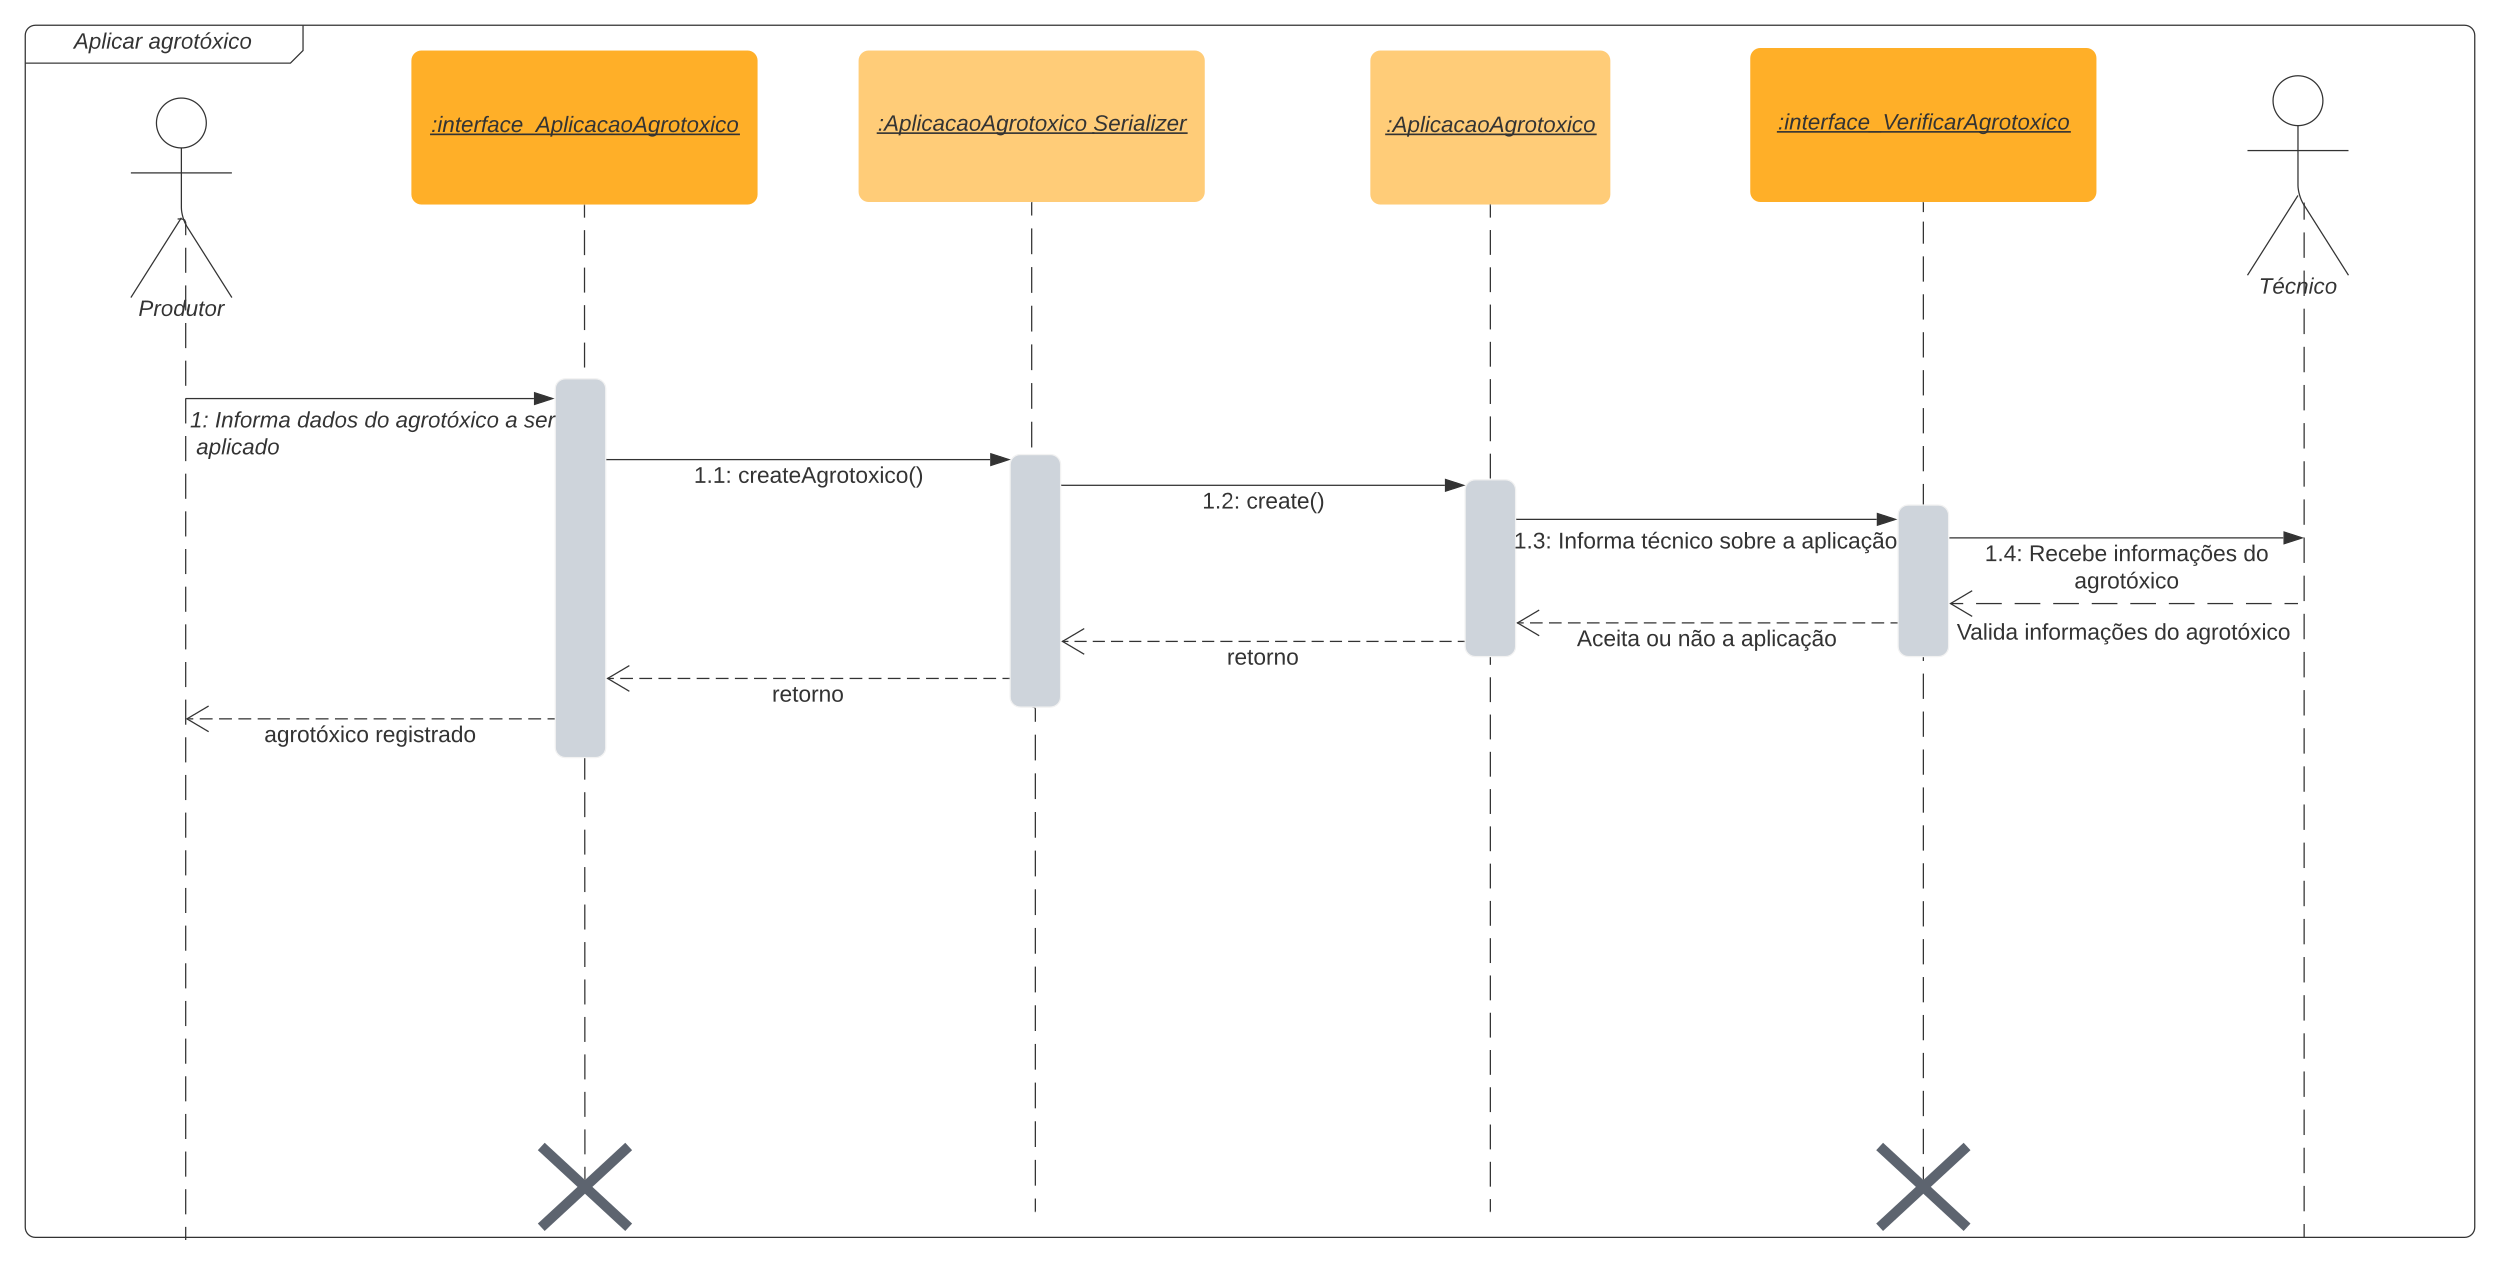 <svg xmlns="http://www.w3.org/2000/svg" xmlns:xlink="http://www.w3.org/1999/xlink" xmlns:lucid="lucid" width="1980" height="1000"><g transform="translate(-240 -180)" lucid:page-tab-id="0_0"><path d="M0 0h2320v1898.46H0z" fill="#fff"/><path d="M260 208c0-4.42 3.58-8 8-8h204c4.42 0 8 3.58 8 8v4.93c0 3.9-2.24 9.3-5 12.07-2.76 2.76-8.17 5-12.07 5H268c-4.42 0-8-3.58-8-8z" fill="#fff"/><path d="M480 200v20l-10 10H260" stroke="#333" fill="none"/><path d="M260 208c0-4.42 3.58-8 8-8h1924c4.42 0 8 3.58 8 8v944c0 4.42-3.58 8-8 8H268c-4.42 0-8-3.58-8-8z" stroke="#333" fill="none"/><use xlink:href="#a" transform="matrix(1,0,0,1,268,200) translate(30.506 18.556)"/><use xlink:href="#b" transform="matrix(1,0,0,1,268,200) translate(89.617 18.556)"/><path d="M702.9 342.5l.02 9.9m0 9.88v19.8m.02 9.88v19.78m0 9.9l.02 19.78m0 9.9v19.77m.02 9.88v19.8m0 9.88l.02 19.78m0 9.9l.02 19.78m0 9.9v19.77m.02 9.88v19.8m0 9.88l.02 19.78m0 9.9l.02 19.78m0 9.9v19.77m0 9.9l.02 19.77m0 9.9l.02 19.77m0 9.9v19.78m.02 9.9v19.77m0 9.9l.02 19.77m0 9.9l.02 19.77m0 9.9v19.78m.02 9.9v19.77m0 9.9l.02 19.77m0 9.9v19.77m.02 9.9v19.78m0 9.9l.02 19.78m0 9.9l.02 19.77m0 9.9v9.88" stroke="#333" fill="none"/><path d="M703.4 342.5h-1v-.5h1z" stroke="#333" stroke-width=".05" fill="#333"/><path d="M703.3 1114.04v3.5" stroke="#333" fill="none"/><path d="M679.76 488c0-4.42 3.58-8 8-8h24c4.42 0 8 3.58 8 8v284c0 4.42-3.58 8-8 8h-24c-4.42 0-8-3.58-8-8z" stroke="#f2f2f2" fill="#ced4db"/><path d="M1057.1 340.5v10.2m0 10.2v20.43m0 10.2v20.4m0 10.22v20.4m0 10.22v20.4m0 10.22v20.4m0 10.2v20.42m0 10.2v20.42m0 10.2v20.42m0 10.2v20.42m0 10.2v20.4m0 10.22v20.4m0 10.22v20.4m0 10.22v10.2l.4 1.03 1.04.43 1.03.43.43 1.03v10.2m0 10.2v20.42m0 10.2v20.42m0 10.2v20.42m0 10.2v20.42m0 10.2v20.42m0 10.2v20.4m0 10.22v20.4m0 10.22v20.4m0 10.22v20.4m0 10.22v20.4m0 10.22v20.4m0 10.2v20.43m0 10.2v10.2" stroke="#333" fill="none"/><path d="M1057.6 340.5h-1v-.5h1z" stroke="#333" stroke-width=".05" fill="#333"/><path d="M1060 1139.5v.5" stroke="#333" fill="none"/><path d="M660 1088c0-4.42 3.58-8 8-8h70.57c4.42 0 8 3.58 8 8v64c0 4.42-3.58 8-8 8H668c-4.42 0-8-3.58-8-8z" fill="none"/><path d="M668.66 1088l69.26 64m0-64l-69.26 64" stroke="#5d646f" stroke-width="8" fill="none"/><path d="M1040 548c0-4.42 3.58-8 8-8h24c4.42 0 8 3.58 8 8v184c0 4.42-3.58 8-8 8h-24c-4.42 0-8-3.58-8-8z" stroke="#f2f2f2" fill="#ced4db"/><path d="M565.82 228c0-4.42 3.6-8 8-8H832c4.42 0 8 3.58 8 8v106c0 4.42-3.58 8-8 8H573.82c-4.4 0-8-3.58-8-8z" stroke="#000" stroke-opacity="0" fill="#ffaf28"/><use xlink:href="#c" transform="matrix(1,0,0,1,573.824,228) translate(7.673 56.556)"/><path d="M920 228c0-4.42 3.58-8 8-8h258.18c4.4 0 8 3.58 8 8v104c0 4.42-3.6 8-8 8H928c-4.42 0-8-3.58-8-8z" stroke="#000" stroke-opacity="0" fill="#ffcc78"/><use xlink:href="#d" transform="matrix(1,0,0,1,928,228) translate(7.253 55.556)"/><use xlink:href="#e" transform="matrix(1,0,0,1,928,228) translate(177.92 55.556)"/><path d="M403.4 277.42c0 10.9-8.84 19.75-19.75 19.75-10.9 0-19.75-8.85-19.75-19.75s8.84-19.75 19.75-19.75c10.9 0 19.75 8.84 19.75 19.75z" stroke="#333" fill="#fff"/><path d="M383.65 297.17v47.3c0 4.4 1.92 11.02 4.28 14.76l35.72 56.44m-40-63.2l-40 63.2m0-98.75h80" stroke="#333" fill="none"/><path d="M343.65 265.67c0-4.42 3.58-8 8-8h64c4.42 0 8 3.58 8 8v164c0 4.4-3.58 8-8 8h-64c-4.42 0-8-3.6-8-8z" fill="none"/><use xlink:href="#f" transform="matrix(1,0,0,1,263.65,415.666) translate(85.975 14.556)"/><path d="M384.15 353.4l2.06.85.86 2.06v9.95m0 9.94v19.88m0 9.94v19.88m0 9.94v19.9m0 9.93v19.88m0 9.95v19.88m0 9.94v19.88m0 9.95v19.88m0 9.94v19.9m0 9.93v19.88m0 9.94v19.9m0 9.93v19.88m0 9.95v19.88m0 9.94V754m0 9.93v19.88m0 9.95v19.9m0 9.93v19.88m0 9.94v19.9m0 9.93v19.88m0 9.96v19.88m0 9.94v19.9m0 9.93v19.9m0 9.93v19.9m0 9.93v19.88m0 9.95v19.87m0 9.94v19.9m0 9.94v19.88m0 9.94v9.94M384.16 353.4h-3.5M387.06 1161.6v.5M387.56 495.67h275.32M387.57 495.67h-.5" stroke="#333" fill="none"/><path d="M677.64 495.67l-14.26 4.63v-9.27z" stroke="#333" fill="#333"/><use xlink:href="#g" transform="matrix(1,0,0,1,370.715,504.301) translate(0 14.222)"/><use xlink:href="#h" transform="matrix(1,0,0,1,370.715,504.301) translate(19.753 14.222)"/><use xlink:href="#i" transform="matrix(1,0,0,1,370.715,504.301) translate(39.506 14.222)"/><use xlink:href="#j" transform="matrix(1,0,0,1,370.715,504.301) translate(104.593 14.222)"/><use xlink:href="#k" transform="matrix(1,0,0,1,370.715,504.301) translate(157.926 14.222)"/><use xlink:href="#l" transform="matrix(1,0,0,1,370.715,504.301) translate(182.617 14.222)"/><use xlink:href="#m" transform="matrix(1,0,0,1,370.715,504.301) translate(269.432 14.222)"/><use xlink:href="#n" transform="matrix(1,0,0,1,370.715,504.301) translate(284.247 14.222)"/><use xlink:href="#o" transform="matrix(1,0,0,1,370.715,504.301) translate(0 35.556)"/><use xlink:href="#p" transform="matrix(1,0,0,1,370.715,504.301) translate(24.691 35.556)"/><path d="M1325.32 228c0-4.42 3.58-8 8-8h174.07c4.4 0 8 3.58 8 8v106c0 4.42-3.6 8-8 8H1333.3c-4.42 0-8-3.58-8-8z" stroke="#000" stroke-opacity="0" fill="#ffcc78"/><use xlink:href="#q" transform="matrix(1,0,0,1,1333.318,228) translate(4.636 56.556)"/><path d="M1420.36 342.5v9.84m0 9.84v19.68m0 9.84v19.68m0 9.84v19.68m0 9.83v19.68m0 9.85v19.68m0 9.84v19.68m0 9.84v19.67m0 9.84v19.7m0 9.83V618m0 9.85v19.67m0 9.84v19.68m0 9.84v19.68m0 9.84v19.68m0 9.84v19.68m0 9.84v19.68m0 9.84v19.68m0 9.84v19.67m0 9.84v19.67m0 9.84v19.7m0 9.83v19.68m0 9.85v19.68m0 9.84v19.68m0 9.84v19.67m0 9.83v19.68m0 9.84v19.68m0 9.84v19.68m0 9.84v9.84" stroke="#333" fill="none"/><path d="M1420.86 342.5h-1v-.5h1z" stroke="#333" stroke-width=".05" fill="#333"/><path d="M1420.36 1139.5v.5M678.76 749.33h-5.1m-5.1 0h-10.2m-5.1 0h-10.2m-5.1 0h-10.22m-5.1 0h-10.2m-5.1 0h-10.2m-5.1 0h-10.2m-5.1 0H566.5m-5.1 0h-10.2m-5.1 0h-10.2m-5.1 0h-10.2m-5.1 0H505.3m-5.1 0H490m-5.1 0h-10.2m-5.1 0h-10.2m-5.1 0h-10.22m-5.1 0h-10.2m-5.1 0h-10.2m-5.1 0h-10.2m-5.1 0h-5.1" stroke="#333" fill="none"/><path d="M679.26 749.83h-.5v-1h.5z" stroke="#333" stroke-width=".05" fill="#333"/><path d="M405.25 739.15l-17.2 10.18 17.2 10.18" stroke="#333" fill="none"/><use xlink:href="#r" transform="matrix(1,0,0,1,449.284,753.333) translate(0.005 14.4)"/><use xlink:href="#s" transform="matrix(1,0,0,1,449.284,753.333) translate(87.905 14.4)"/><path d="M720.76 544h303.48" stroke="#333" fill="none"/><path d="M720.77 544.5h-.5v-1h.5z" stroke="#333" stroke-width=".05" fill="#333"/><path d="M1039 544l-14.27 4.64v-9.27z" stroke="#333" fill="#333"/><use xlink:href="#t" transform="matrix(1,0,0,1,789.565,548.007) translate(0.005 14.4)"/><use xlink:href="#u" transform="matrix(1,0,0,1,789.565,548.007) translate(35.005 14.4)"/><path d="M1039 717.33h-5.04m-5.05 0h-10.08m-5.04 0h-10.1m-5.04 0h-10.1m-5.03 0h-10.08m-5.05 0h-10.1m-5.03 0h-10.1m-5.04 0H928m-5.03 0h-10.1m-5.04 0h-10.1m-5.03 0h-10.1m-5.04 0h-10.1m-5.03 0h-10.1m-5.04 0h-10.1m-5.04 0h-10.1m-5.04 0h-10.1m-5.03 0h-10.1m-5.05 0h-10.1m-5.03 0h-10.1m-5.04 0h-10.1m-5.03 0h-10.1m-5.04 0h-5.03" stroke="#333" fill="none"/><path d="M1039.5 717.83h-.5v-1h.5z" stroke="#333" stroke-width=".05" fill="#333"/><path d="M738.46 707.15l-17.22 10.18 17.22 10.18" stroke="#333" fill="none"/><use xlink:href="#v" transform="matrix(1,0,0,1,851.43,721.333) translate(0.005 14.4)"/><path d="M1400.36 568c0-4.42 3.58-8 8-8h24c4.4 0 8 3.58 8 8v124c0 4.42-3.6 8-8 8h-24c-4.42 0-8-3.58-8-8z" stroke="#f2f2f2" fill="#ced4db"/><path d="M1081 564.36h303.35" stroke="#333" fill="none"/><path d="M1081 564.86h-.5v-1h.5z" stroke="#333" stroke-width=".05" fill="#333"/><path d="M1399.1 564.36l-14.25 4.64v-9.27z" stroke="#333" fill="#333"/><use xlink:href="#w" transform="matrix(1,0,0,1,1192.191,568.364) translate(0.005 14.4)"/><use xlink:href="#x" transform="matrix(1,0,0,1,1192.191,568.364) translate(35.005 14.4)"/><path d="M1399.36 688h-4.83m-4.82 0h-9.64m-4.82 0h-9.65m-4.83 0h-9.65m-4.82 0h-9.65m-4.82 0h-9.65m-4.83 0h-9.64m-4.82 0h-9.64m-4.83 0h-9.63m-4.83 0h-9.64m-4.83 0h-9.65m-4.82 0H1235.38m-4.82 0h-9.63m-4.8 0h-9.63m-4.8 0h-9.63m-4.8 0h-9.64m-4.8 0h-9.63m-4.8 0h-9.63m-4.82 0h-9.62m-4.8 0h-9.63m-4.8 0h-9.63m-4.82 0h-9.62m-4.8 0h-4.82" stroke="#333" fill="none"/><path d="M1399.86 688.5h-.52v-1h.52z" stroke="#333" stroke-width=".05" fill="#333"/><path d="M1098.7 677.82L1081.48 688l17.22 10.18" stroke="#333" fill="none"/><use xlink:href="#v" transform="matrix(1,0,0,1,1211.728,692) translate(0.005 14.4)"/><path d="M2079.75 259.75c0 10.9-8.84 19.75-19.75 19.75-10.9 0-19.75-8.84-19.75-19.75 0-10.9 8.84-19.75 19.75-19.75 10.9 0 19.75 8.84 19.75 19.75z" stroke="#333" fill="#fff"/><path d="M2060 279.5v47.3c0 4.42 1.92 11.03 4.28 14.76L2100 398m-40-63.2l-40 63.2m0-98.75h80" stroke="#333" fill="none"/><path d="M2020 248c0-4.42 3.58-8 8-8h64c4.42 0 8 3.58 8 8v164c0 4.42-3.58 8-8 8h-64c-4.42 0-8-3.58-8-8z" fill="none"/><use xlink:href="#y" transform="matrix(1,0,0,1,1940,398) translate(88.938 14.556)"/><path d="M2064.88 343.94V354m0 10.08v20.14m0 10.07v20.12m0 10.07v20.13m0 10.07v20.14m0 10.06v20.14m0 10.07v20.15m0 10.07v20.13m0 10.07v20.14m0 10.07v20.13m0 10.07v20.14m0 10.07v20.14m0 10.06v20.14m0 10.07v20.14m0 10.06v20.13m0 10.06v20.14m0 10.07v20.13m0 10.07v20.14m0 10.08v20.14m0 10.07v20.12m0 10.07v20.13m0 10.07v20.13m0 10.07v20.14m0 10.07v20.15m0 10.06v20.15m0 10.07v20.14m0 10.07v20.13m0 10.07v10.07M2064.88 343.96v-3.52M2064.88 1159.5v.5M1784.3 606h264.2" stroke="#333" fill="none"/><path d="M1784.3 606.5h-.5v-1h.5z" stroke="#333" stroke-width=".05" fill="#333"/><path d="M2063.26 606l-14.26 4.64v-9.28z" stroke="#333" fill="#333"/><use xlink:href="#z" transform="matrix(1,0,0,1,1811.933,610) translate(0.005 14.4)"/><use xlink:href="#A" transform="matrix(1,0,0,1,1811.933,610) translate(35.005 14.4)"/><use xlink:href="#B" transform="matrix(1,0,0,1,1811.933,610) translate(101.955 14.4)"/><use xlink:href="#C" transform="matrix(1,0,0,1,1811.933,610) translate(204.805 14.4)"/><use xlink:href="#D" transform="matrix(1,0,0,1,1811.933,610) translate(70.955 36)"/><path d="M1626.2 226c0-4.42 3.58-8 8-8h258.18c4.4 0 8 3.58 8 8v106c0 4.42-3.6 8-8 8H1634.2c-4.42 0-8-3.58-8-8z" stroke="#000" stroke-opacity="0" fill="#ffaf28"/><use xlink:href="#E" transform="matrix(1,0,0,1,1634.2,226) translate(13.969 56.556)"/><path d="M1763.3 340.5v7.5m0 7.5V373m0 10.03v20.03m0 10v20.04m0 10v20.04m0 10v20.04m0 10.02v20.02m0 10.02v20.03m0 10v20.04m0 10.02v20.03m0 10v20.04m0 10v20.04m0 10v20.04m0 10v20.04m0 10v20.04m0 10.02v20.02m0 10.02v20.03m0 10v20.04m0 10v20.03m0 10v20.04m0 10.02v20m0 10.03v20.03m0 10v20.04m0 10v20.04m0 10V1064m0 10.02v20.02m0 10.02v10" stroke="#333" fill="none"/><path d="M1763.8 340.5h-1v-.5h1z" stroke="#333" stroke-width=".05" fill="#333"/><path d="M1763.3 1114.04v3.5" stroke="#333" fill="none"/><path d="M1743.3 588c0-4.42 3.57-8 8-8h24c4.4 0 8 3.58 8 8v104c0 4.42-3.6 8-8 8h-24c-4.43 0-8-3.58-8-8z" stroke="#f2f2f2" fill="#ced4db"/><path d="M1720 1088c0-4.42 3.58-8 8-8h70.57c4.42 0 8 3.58 8 8v64c0 4.42-3.58 8-8 8H1728c-4.42 0-8-3.58-8-8z" fill="none"/><path d="M1728.66 1088l69.26 64m0-64l-69.26 64" stroke="#5d646f" stroke-width="8" fill="none"/><path d="M1441.36 591.34h285.04" stroke="#333" fill="none"/><path d="M1441.37 591.84h-.5v-1h.5z" stroke="#333" stroke-width=".05" fill="#333"/><path d="M1741.17 591.34l-14.27 4.63v-9.27z" stroke="#333" fill="#333"/><g><use xlink:href="#F" transform="matrix(1,0,0,1,1438.971,599.972) translate(0.005 14.4)"/><use xlink:href="#G" transform="matrix(1,0,0,1,1438.971,599.972) translate(35.005 14.4)"/><use xlink:href="#H" transform="matrix(1,0,0,1,1438.971,599.972) translate(100.905 14.4)"/><use xlink:href="#I" transform="matrix(1,0,0,1,1438.971,599.972) translate(162.855 14.4)"/><use xlink:href="#J" transform="matrix(1,0,0,1,1438.971,599.972) translate(212.805 14.4)"/><use xlink:href="#K" transform="matrix(1,0,0,1,1438.971,599.972) translate(227.805 14.4)"/></g><path d="M1784.7 658.02h10.17m10.18 0h20.36m10.2 0h20.34m10.18 0h20.36m10.17 0H1917m10.2 0h20.34m10.18 0h20.36m10.17 0h20.36m10.2 0h20.34m10.18 0h10.18M1801.98 647.84l-17.2 10.18 17.2 10.18M2059.5 658.02h.5" stroke="#333" fill="none"/><g><use xlink:href="#L" transform="matrix(1,0,0,1,1789.744,672.198) translate(0.005 14.4)"/><use xlink:href="#B" transform="matrix(1,0,0,1,1789.744,672.198) translate(53.555 14.4)"/><use xlink:href="#M" transform="matrix(1,0,0,1,1789.744,672.198) translate(156.405 14.4)"/><use xlink:href="#N" transform="matrix(1,0,0,1,1789.744,672.198) translate(181.405 14.4)"/></g><path d="M1742.3 673.33h-5.02m-5 0h-10.03m-5 0h-10.02m-5 0h-10.03m-5 0h-10.03m-5 0h-10.02m-5 0h-10.03m-5 0h-10.02m-5 0h-10.03m-5 0h-10.03m-5 0H1587m-5 0h-10.03m-5.02 0h-10.02m-5 0h-10.02m-5 0h-10.03m-5 0h-10m-5.02 0h-10.02m-5 0h-10.03m-5 0h-10.02m-5 0h-10.02m-5 0h-5.02" stroke="#333" fill="none"/><path d="M1742.8 673.83h-.53v-1h.52z" stroke="#333" stroke-width=".05" fill="#333"/><path d="M1459.05 663.15l-17.2 10.18 17.2 10.18" stroke="#333" fill="none"/><g><use xlink:href="#O" transform="matrix(1,0,0,1,1488.896,677.333) translate(0.005 14.4)"/><use xlink:href="#P" transform="matrix(1,0,0,1,1488.896,677.333) translate(54.955 14.4)"/><use xlink:href="#Q" transform="matrix(1,0,0,1,1488.896,677.333) translate(79.955 14.4)"/><use xlink:href="#J" transform="matrix(1,0,0,1,1488.896,677.333) translate(114.955 14.4)"/><use xlink:href="#K" transform="matrix(1,0,0,1,1488.896,677.333) translate(129.955 14.4)"/></g><defs><path fill="#333" d="M187 0l-14-72H61L19 0h-37l149-248h38L221 0h-34zm-19-99l-22-123L76-99h92" id="R"/><path fill="#333" d="M67-162c32-53 139-36 121 50C175-51 163 2 97 4 68 4 52-11 42-31 38 6 28 39 22 75H-9l50-265h29c-1 10 0 20-3 28zm89 36c0-26-10-43-35-43-54 0-67 50-69 103-1 29 14 45 42 46 53 0 62-58 62-106" id="S"/><path fill="#333" d="M6 0l50-261h32L37 0H6" id="T"/><path fill="#333" d="M50-231l6-30h32l-6 30H50zM6 0l37-190h31L37 0H6" id="U"/><path fill="#333" d="M44-68c0 29 11 47 38 47 30 0 42-19 51-41l28 9C148-21 126 4 82 4 31 4 10-29 12-85c3-77 74-140 146-93 12 8 15 23 18 40l-31 5c-1-22-13-36-36-36-52 0-65 49-65 101" id="V"/><path fill="#333" d="M165-48c-4 18 1 34 23 27l-3 20c-29 8-62 0-52-35h-2C116-14 99 4 63 4 30 4 8-16 8-49c0-68 71-67 138-67 10-26 0-56-31-54-26 1-42 9-47 31l-32-5c8-67 160-71 144 15-5 28-9 54-15 81zM42-50c3 52 80 24 89-6 7-12 7-24 11-38-47 1-103-4-100 44" id="W"/><path fill="#333" d="M66-151c12-25 30-51 66-40l-6 26C45-176 58-65 38 0H6l36-190h30" id="X"/><g id="a"><use transform="matrix(0.049,0,0,0.049,0,0)" xlink:href="#R"/><use transform="matrix(0.049,0,0,0.049,11.852,0)" xlink:href="#S"/><use transform="matrix(0.049,0,0,0.049,21.728,0)" xlink:href="#T"/><use transform="matrix(0.049,0,0,0.049,25.63,0)" xlink:href="#U"/><use transform="matrix(0.049,0,0,0.049,29.531,0)" xlink:href="#V"/><use transform="matrix(0.049,0,0,0.049,38.42,0)" xlink:href="#W"/><use transform="matrix(0.049,0,0,0.049,48.296,0)" xlink:href="#X"/></g><path fill="#333" d="M103-194c29 0 47 14 56 36 2-11 5-23 8-32h30L160-5C157 61 82 97 21 62 9 55 4 45 1 30l28-7c7 42 83 31 92-3 4-16 9-38 13-55-13 20-29 36-62 36-40 0-60-25-60-64 0-71 23-131 91-131zm4 24c-53 0-58 54-61 104-2 27 10 44 36 44 49 0 65-50 67-102 1-29-15-46-42-46" id="Y"/><path fill="#333" d="M30-147c31-64 166-65 159 27C183-49 158 1 86 4 9 8 1-88 30-147zM88-20c53 0 68-48 68-100 0-31-11-51-44-50-52 1-68 46-68 97 0 32 13 53 44 53" id="Z"/><path fill="#333" d="M51-54c-9 22 5 41 31 30L79-1C43 14 10-4 19-52l22-115H19l5-23h22l19-43h21l-9 43h35l-4 23H73" id="aa"/><path fill="#333" d="M31-147c31-64 166-65 159 27C184-49 159 1 87 4 10 8 2-88 31-147zM89-20c53 0 68-48 68-100 0-31-11-51-44-50-52 1-68 46-68 97 0 32 13 53 44 53zm5-191c10-23 31-35 45-54h38l-1 5-66 49H94" id="ab"/><path fill="#333" d="M124 0L87-78 21 0h-35l86-98-46-92h33l34 74 61-74h37l-83 92 50 98h-34" id="ac"/><g id="b"><use transform="matrix(0.049,0,0,0.049,0,0)" xlink:href="#W"/><use transform="matrix(0.049,0,0,0.049,9.877,0)" xlink:href="#Y"/><use transform="matrix(0.049,0,0,0.049,19.753,0)" xlink:href="#X"/><use transform="matrix(0.049,0,0,0.049,25.63,0)" xlink:href="#Z"/><use transform="matrix(0.049,0,0,0.049,35.506,0)" xlink:href="#aa"/><use transform="matrix(0.049,0,0,0.049,40.444,0)" xlink:href="#ab"/><use transform="matrix(0.049,0,0,0.049,50.321,0)" xlink:href="#ac"/><use transform="matrix(0.049,0,0,0.049,59.21,0)" xlink:href="#U"/><use transform="matrix(0.049,0,0,0.049,63.111,0)" xlink:href="#V"/><use transform="matrix(0.049,0,0,0.049,72,0)" xlink:href="#Z"/></g><path fill="#333" d="M44-154l7-36h35l-8 36H44zM14 0l7-36h35L49 0H14" id="ad"/><path fill="#333" d="M67-158c22-48 132-52 116 29L158 0h-32l25-140c3-38-53-32-70-12C52-117 51-52 38 0H6l36-190h30" id="ae"/><path fill="#333" d="M111-194c62-3 86 47 72 106H45c-7 38 6 69 45 68 27-1 43-14 53-32l24 11C152-15 129 4 87 4 38 3 12-23 12-71c0-70 32-119 99-123zm44 81c14-66-71-72-95-28-4 8-8 17-11 28h106" id="af"/><path fill="#333" d="M76-167L44 0H12l33-167H18l4-23h27c3-47 25-81 82-69l-4 24c-35-8-44 15-46 45h37l-5 23H76" id="ag"/><path fill="#333" d="M-28 44V31h207v13H-28" id="ah"/><g id="c"><use transform="matrix(0.049,0,0,0.049,0,0)" xlink:href="#ad"/><use transform="matrix(0.049,0,0,0.049,4.938,0)" xlink:href="#U"/><use transform="matrix(0.049,0,0,0.049,8.84,0)" xlink:href="#ae"/><use transform="matrix(0.049,0,0,0.049,18.716,0)" xlink:href="#aa"/><use transform="matrix(0.049,0,0,0.049,23.654,0)" xlink:href="#af"/><use transform="matrix(0.049,0,0,0.049,33.531,0)" xlink:href="#X"/><use transform="matrix(0.049,0,0,0.049,39.407,0)" xlink:href="#ag"/><use transform="matrix(0.049,0,0,0.049,44.346,0)" xlink:href="#W"/><use transform="matrix(0.049,0,0,0.049,54.222,0)" xlink:href="#V"/><use transform="matrix(0.049,0,0,0.049,63.111,0)" xlink:href="#af"/><use transform="matrix(0.049,0,0,0.049,72.988,0)" xlink:href="#ah"/><use transform="matrix(0.049,0,0,0.049,82.864,0)" xlink:href="#R"/><use transform="matrix(0.049,0,0,0.049,94.716,0)" xlink:href="#S"/><use transform="matrix(0.049,0,0,0.049,104.593,0)" xlink:href="#T"/><use transform="matrix(0.049,0,0,0.049,108.494,0)" xlink:href="#U"/><use transform="matrix(0.049,0,0,0.049,112.395,0)" xlink:href="#V"/><use transform="matrix(0.049,0,0,0.049,121.284,0)" xlink:href="#W"/><use transform="matrix(0.049,0,0,0.049,131.16,0)" xlink:href="#V"/><use transform="matrix(0.049,0,0,0.049,140.049,0)" xlink:href="#W"/><use transform="matrix(0.049,0,0,0.049,149.926,0)" xlink:href="#Z"/><use transform="matrix(0.049,0,0,0.049,159.802,0)" xlink:href="#R"/><use transform="matrix(0.049,0,0,0.049,171.654,0)" xlink:href="#Y"/><use transform="matrix(0.049,0,0,0.049,181.531,0)" xlink:href="#X"/><use transform="matrix(0.049,0,0,0.049,187.407,0)" xlink:href="#Z"/><use transform="matrix(0.049,0,0,0.049,197.284,0)" xlink:href="#aa"/><use transform="matrix(0.049,0,0,0.049,202.222,0)" xlink:href="#Z"/><use transform="matrix(0.049,0,0,0.049,212.099,0)" xlink:href="#ac"/><use transform="matrix(0.049,0,0,0.049,220.988,0)" xlink:href="#U"/><use transform="matrix(0.049,0,0,0.049,224.889,0)" xlink:href="#V"/><use transform="matrix(0.049,0,0,0.049,233.778,0)" xlink:href="#Z"/><path fill="#333" d="M-.9 1.23h245.44v1.3H-.9z"/></g><g id="d"><use transform="matrix(0.049,0,0,0.049,0,0)" xlink:href="#ad"/><use transform="matrix(0.049,0,0,0.049,4.938,0)" xlink:href="#R"/><use transform="matrix(0.049,0,0,0.049,16.79,0)" xlink:href="#S"/><use transform="matrix(0.049,0,0,0.049,26.667,0)" xlink:href="#T"/><use transform="matrix(0.049,0,0,0.049,30.568,0)" xlink:href="#U"/><use transform="matrix(0.049,0,0,0.049,34.469,0)" xlink:href="#V"/><use transform="matrix(0.049,0,0,0.049,43.358,0)" xlink:href="#W"/><use transform="matrix(0.049,0,0,0.049,53.235,0)" xlink:href="#V"/><use transform="matrix(0.049,0,0,0.049,62.123,0)" xlink:href="#W"/><use transform="matrix(0.049,0,0,0.049,72,0)" xlink:href="#Z"/><use transform="matrix(0.049,0,0,0.049,81.877,0)" xlink:href="#R"/><use transform="matrix(0.049,0,0,0.049,93.728,0)" xlink:href="#Y"/><use transform="matrix(0.049,0,0,0.049,103.605,0)" xlink:href="#X"/><use transform="matrix(0.049,0,0,0.049,109.481,0)" xlink:href="#Z"/><use transform="matrix(0.049,0,0,0.049,119.358,0)" xlink:href="#aa"/><use transform="matrix(0.049,0,0,0.049,124.296,0)" xlink:href="#Z"/><use transform="matrix(0.049,0,0,0.049,134.173,0)" xlink:href="#ac"/><use transform="matrix(0.049,0,0,0.049,143.062,0)" xlink:href="#U"/><use transform="matrix(0.049,0,0,0.049,146.963,0)" xlink:href="#V"/><use transform="matrix(0.049,0,0,0.049,155.852,0)" xlink:href="#Z"/><path fill="#333" d="M-.9 1.23h172.45v1.3H-.9z"/></g><path fill="#333" d="M194-120c59 52 2 134-86 124-53-6-90-18-98-63l31-7c8 30 29 43 70 43 46 0 84-17 71-62-32-43-135-20-137-98-3-89 178-90 191-16l-30 9c-8-48-127-53-127 5 0 53 81 35 115 65" id="ai"/><path fill="#333" d="M-8 0l5-24 140-142H31l5-24h145l-5 24L36-24h119l-5 24H-8" id="aj"/><g id="e"><use transform="matrix(0.049,0,0,0.049,0,0)" xlink:href="#ai"/><use transform="matrix(0.049,0,0,0.049,11.852,0)" xlink:href="#af"/><use transform="matrix(0.049,0,0,0.049,21.728,0)" xlink:href="#X"/><use transform="matrix(0.049,0,0,0.049,27.605,0)" xlink:href="#U"/><use transform="matrix(0.049,0,0,0.049,31.506,0)" xlink:href="#W"/><use transform="matrix(0.049,0,0,0.049,41.383,0)" xlink:href="#T"/><use transform="matrix(0.049,0,0,0.049,45.284,0)" xlink:href="#U"/><use transform="matrix(0.049,0,0,0.049,49.185,0)" xlink:href="#aj"/><use transform="matrix(0.049,0,0,0.049,58.074,0)" xlink:href="#af"/><use transform="matrix(0.049,0,0,0.049,67.951,0)" xlink:href="#X"/><path fill="#333" d="M-.9 1.23h75.6v1.3H-.9z"/></g><path fill="#333" d="M238-179c0 84-86 86-175 82L45 0H11l48-248c82 0 179-12 179 69zm-34 1c0-53-64-42-116-43l-19 98c63 0 135 9 135-55" id="ak"/><path fill="#333" d="M133-28C103 26-5 8 13-77c13-62 24-115 90-117 29-1 46 15 56 35l19-102h32L160 0h-30zM45-64c-2 27 10 43 35 43 54-1 69-50 69-103 0-29-15-46-42-46-53-1-58 58-62 106" id="al"/><path fill="#333" d="M67 3c-93-2-31-127-26-193h32L48-50c-3 39 53 32 70 12 30-34 30-101 43-152h32L157 0h-30c1-10 6-24 4-33-14 20-29 37-64 36" id="am"/><g id="f"><use transform="matrix(0.049,0,0,0.049,0,0)" xlink:href="#ak"/><use transform="matrix(0.049,0,0,0.049,11.852,0)" xlink:href="#X"/><use transform="matrix(0.049,0,0,0.049,17.728,0)" xlink:href="#Z"/><use transform="matrix(0.049,0,0,0.049,27.605,0)" xlink:href="#al"/><use transform="matrix(0.049,0,0,0.049,37.481,0)" xlink:href="#am"/><use transform="matrix(0.049,0,0,0.049,47.358,0)" xlink:href="#aa"/><use transform="matrix(0.049,0,0,0.049,52.296,0)" xlink:href="#Z"/><use transform="matrix(0.049,0,0,0.049,62.173,0)" xlink:href="#X"/></g><path fill="#333" d="M9 0l6-27h63l36-188-63 39 6-31 66-41h29L110-27h60l-5 27H9" id="an"/><g id="h"><use transform="matrix(0.049,0,0,0.049,0,0)" xlink:href="#an"/><use transform="matrix(0.049,0,0,0.049,9.877,0)" xlink:href="#ad"/></g><path fill="#333" d="M14 0l48-248h34L48 0H14" id="ao"/><path fill="#333" d="M248-111c6-24 9-61-24-58-72 9-57 108-77 169h-31l26-142c3-37-50-30-64-10C52-115 50-51 37 0H6l36-190h30c-1 10-6 24-4 32 13-43 101-52 105 5 13-22 29-41 61-41 90 0 28 129 23 194h-31" id="ap"/><g id="i"><use transform="matrix(0.049,0,0,0.049,0,0)" xlink:href="#ao"/><use transform="matrix(0.049,0,0,0.049,4.938,0)" xlink:href="#ae"/><use transform="matrix(0.049,0,0,0.049,14.815,0)" xlink:href="#ag"/><use transform="matrix(0.049,0,0,0.049,19.753,0)" xlink:href="#Z"/><use transform="matrix(0.049,0,0,0.049,29.63,0)" xlink:href="#X"/><use transform="matrix(0.049,0,0,0.049,35.506,0)" xlink:href="#ap"/><use transform="matrix(0.049,0,0,0.049,50.272,0)" xlink:href="#W"/></g><path fill="#333" d="M55-144c13 50 104 24 104 88C159 21 15 23 1-39l26-10c6 40 102 42 102-4-13-50-104-23-104-87 0-71 143-71 148-8l-29 4c-5-35-85-37-89 0" id="aq"/><g id="j"><use transform="matrix(0.049,0,0,0.049,0,0)" xlink:href="#al"/><use transform="matrix(0.049,0,0,0.049,9.877,0)" xlink:href="#W"/><use transform="matrix(0.049,0,0,0.049,19.753,0)" xlink:href="#al"/><use transform="matrix(0.049,0,0,0.049,29.63,0)" xlink:href="#Z"/><use transform="matrix(0.049,0,0,0.049,39.506,0)" xlink:href="#aq"/></g><g id="k"><use transform="matrix(0.049,0,0,0.049,0,0)" xlink:href="#al"/><use transform="matrix(0.049,0,0,0.049,9.877,0)" xlink:href="#Z"/></g><g id="l"><use transform="matrix(0.049,0,0,0.049,0,0)" xlink:href="#W"/><use transform="matrix(0.049,0,0,0.049,9.877,0)" xlink:href="#Y"/><use transform="matrix(0.049,0,0,0.049,19.753,0)" xlink:href="#X"/><use transform="matrix(0.049,0,0,0.049,25.63,0)" xlink:href="#Z"/><use transform="matrix(0.049,0,0,0.049,35.506,0)" xlink:href="#aa"/><use transform="matrix(0.049,0,0,0.049,40.444,0)" xlink:href="#ab"/><use transform="matrix(0.049,0,0,0.049,50.321,0)" xlink:href="#ac"/><use transform="matrix(0.049,0,0,0.049,59.21,0)" xlink:href="#U"/><use transform="matrix(0.049,0,0,0.049,63.111,0)" xlink:href="#V"/><use transform="matrix(0.049,0,0,0.049,72,0)" xlink:href="#Z"/></g><use transform="matrix(0.049,0,0,0.049,0,0)" xlink:href="#W" id="m"/><g id="n"><use transform="matrix(0.049,0,0,0.049,0,0)" xlink:href="#aq"/><use transform="matrix(0.049,0,0,0.049,8.889,0)" xlink:href="#af"/><use transform="matrix(0.049,0,0,0.049,18.765,0)" xlink:href="#X"/></g><g id="p"><use transform="matrix(0.049,0,0,0.049,0,0)" xlink:href="#W"/><use transform="matrix(0.049,0,0,0.049,9.877,0)" xlink:href="#S"/><use transform="matrix(0.049,0,0,0.049,19.753,0)" xlink:href="#T"/><use transform="matrix(0.049,0,0,0.049,23.654,0)" xlink:href="#U"/><use transform="matrix(0.049,0,0,0.049,27.556,0)" xlink:href="#V"/><use transform="matrix(0.049,0,0,0.049,36.444,0)" xlink:href="#W"/><use transform="matrix(0.049,0,0,0.049,46.321,0)" xlink:href="#al"/><use transform="matrix(0.049,0,0,0.049,56.198,0)" xlink:href="#Z"/></g><g id="q"><use transform="matrix(0.049,0,0,0.049,0,0)" xlink:href="#ad"/><use transform="matrix(0.049,0,0,0.049,4.938,0)" xlink:href="#R"/><use transform="matrix(0.049,0,0,0.049,16.79,0)" xlink:href="#S"/><use transform="matrix(0.049,0,0,0.049,26.667,0)" xlink:href="#T"/><use transform="matrix(0.049,0,0,0.049,30.568,0)" xlink:href="#U"/><use transform="matrix(0.049,0,0,0.049,34.469,0)" xlink:href="#V"/><use transform="matrix(0.049,0,0,0.049,43.358,0)" xlink:href="#W"/><use transform="matrix(0.049,0,0,0.049,53.235,0)" xlink:href="#V"/><use transform="matrix(0.049,0,0,0.049,62.123,0)" xlink:href="#W"/><use transform="matrix(0.049,0,0,0.049,72,0)" xlink:href="#Z"/><use transform="matrix(0.049,0,0,0.049,81.877,0)" xlink:href="#R"/><use transform="matrix(0.049,0,0,0.049,93.728,0)" xlink:href="#Y"/><use transform="matrix(0.049,0,0,0.049,103.605,0)" xlink:href="#X"/><use transform="matrix(0.049,0,0,0.049,109.481,0)" xlink:href="#Z"/><use transform="matrix(0.049,0,0,0.049,119.358,0)" xlink:href="#aa"/><use transform="matrix(0.049,0,0,0.049,124.296,0)" xlink:href="#Z"/><use transform="matrix(0.049,0,0,0.049,134.173,0)" xlink:href="#ac"/><use transform="matrix(0.049,0,0,0.049,143.062,0)" xlink:href="#U"/><use transform="matrix(0.049,0,0,0.049,146.963,0)" xlink:href="#V"/><use transform="matrix(0.049,0,0,0.049,155.852,0)" xlink:href="#Z"/><path fill="#333" d="M-.9 1.23h167.52v1.3H-.88z"/></g><path fill="#333" d="M141-36C126-15 110 5 73 4 37 3 15-17 15-53c-1-64 63-63 125-63 3-35-9-54-41-54-24 1-41 7-42 31l-33-3c5-37 33-52 76-52 45 0 72 20 72 64v82c-1 20 7 32 28 27v20c-31 9-61-2-59-35zM48-53c0 20 12 33 32 33 41-3 63-29 60-74-43 2-92-5-92 41" id="ar"/><path fill="#333" d="M177-190C167-65 218 103 67 71c-23-6-38-20-44-43l32-5c15 47 100 32 89-28v-30C133-14 115 1 83 1 29 1 15-40 15-95c0-56 16-97 71-98 29-1 48 16 59 35 1-10 0-23 2-32h30zM94-22c36 0 50-32 50-73 0-42-14-75-50-75-39 0-46 34-46 75s6 73 46 73" id="as"/><path fill="#333" d="M114-163C36-179 61-72 57 0H25l-1-190h30c1 12-1 29 2 39 6-27 23-49 58-41v29" id="at"/><path fill="#333" d="M100-194c62-1 85 37 85 99 1 63-27 99-86 99S16-35 15-95c0-66 28-99 85-99zM99-20c44 1 53-31 53-75 0-43-8-75-51-75s-53 32-53 75 10 74 51 75" id="au"/><path fill="#333" d="M59-47c-2 24 18 29 38 22v24C64 9 27 4 27-40v-127H5v-23h24l9-43h21v43h35v23H59v120" id="av"/><path fill="#333" d="M100-194c62-1 85 37 85 99 1 63-27 99-86 99S16-35 15-95c0-66 28-99 85-99zM99-20c44 1 53-31 53-75 0-43-8-75-51-75s-53 32-53 75 10 74 51 75zM76-211c8-23 27-35 38-54h36v5l-58 49H76" id="aw"/><path fill="#333" d="M141 0L90-78 38 0H4l68-98-65-92h35l48 74 47-74h35l-64 92 68 98h-35" id="ax"/><path fill="#333" d="M24-231v-30h32v30H24zM24 0v-190h32V0H24" id="ay"/><path fill="#333" d="M96-169c-40 0-48 33-48 73s9 75 48 75c24 0 41-14 43-38l32 2c-6 37-31 61-74 61-59 0-76-41-82-99-10-93 101-131 147-64 4 7 5 14 7 22l-32 3c-4-21-16-35-41-35" id="az"/><g id="r"><use transform="matrix(0.05,0,0,0.05,0,0)" xlink:href="#ar"/><use transform="matrix(0.05,0,0,0.05,10,0)" xlink:href="#as"/><use transform="matrix(0.05,0,0,0.05,20,0)" xlink:href="#at"/><use transform="matrix(0.05,0,0,0.05,25.95,0)" xlink:href="#au"/><use transform="matrix(0.05,0,0,0.05,35.95,0)" xlink:href="#av"/><use transform="matrix(0.05,0,0,0.05,40.95,0)" xlink:href="#aw"/><use transform="matrix(0.05,0,0,0.05,50.95,0)" xlink:href="#ax"/><use transform="matrix(0.05,0,0,0.05,59.95,0)" xlink:href="#ay"/><use transform="matrix(0.05,0,0,0.05,63.9,0)" xlink:href="#az"/><use transform="matrix(0.05,0,0,0.05,72.9,0)" xlink:href="#au"/></g><path fill="#333" d="M100-194c63 0 86 42 84 106H49c0 40 14 67 53 68 26 1 43-12 49-29l28 8c-11 28-37 45-77 45C44 4 14-33 15-96c1-61 26-98 85-98zm52 81c6-60-76-77-97-28-3 7-6 17-6 28h103" id="aA"/><path fill="#333" d="M135-143c-3-34-86-38-87 0 15 53 115 12 119 90S17 21 10-45l28-5c4 36 97 45 98 0-10-56-113-15-118-90-4-57 82-63 122-42 12 7 21 19 24 35" id="aB"/><path fill="#333" d="M85-194c31 0 48 13 60 33l-1-100h32l1 261h-30c-2-10 0-23-3-31C134-8 116 4 85 4 32 4 16-35 15-94c0-66 23-100 70-100zm9 24c-40 0-46 34-46 75 0 40 6 74 45 74 42 0 51-32 51-76 0-42-9-74-50-73" id="aC"/><g id="s"><use transform="matrix(0.05,0,0,0.05,0,0)" xlink:href="#at"/><use transform="matrix(0.05,0,0,0.05,5.95,0)" xlink:href="#aA"/><use transform="matrix(0.05,0,0,0.05,15.95,0)" xlink:href="#as"/><use transform="matrix(0.05,0,0,0.05,25.95,0)" xlink:href="#ay"/><use transform="matrix(0.05,0,0,0.05,29.9,0)" xlink:href="#aB"/><use transform="matrix(0.05,0,0,0.05,38.9,0)" xlink:href="#av"/><use transform="matrix(0.05,0,0,0.05,43.9,0)" xlink:href="#at"/><use transform="matrix(0.05,0,0,0.05,49.85,0)" xlink:href="#ar"/><use transform="matrix(0.05,0,0,0.05,59.85,0)" xlink:href="#aC"/><use transform="matrix(0.05,0,0,0.05,69.85,0)" xlink:href="#au"/></g><path fill="#333" d="M27 0v-27h64v-190l-56 39v-29l58-41h29v221h61V0H27" id="aD"/><path fill="#333" d="M33 0v-38h34V0H33" id="aE"/><path fill="#333" d="M33-154v-36h34v36H33zM33 0v-36h34V0H33" id="aF"/><g id="t"><use transform="matrix(0.05,0,0,0.05,0,0)" xlink:href="#aD"/><use transform="matrix(0.05,0,0,0.05,10,0)" xlink:href="#aE"/><use transform="matrix(0.05,0,0,0.05,15,0)" xlink:href="#aD"/><use transform="matrix(0.05,0,0,0.05,25,0)" xlink:href="#aF"/></g><path fill="#333" d="M205 0l-28-72H64L36 0H1l101-248h38L239 0h-34zm-38-99l-47-123c-12 45-31 82-46 123h93" id="aG"/><path fill="#333" d="M87 75C49 33 22-17 22-94c0-76 28-126 65-167h31c-38 41-64 92-64 168S80 34 118 75H87" id="aH"/><path fill="#333" d="M33-261c38 41 65 92 65 168S71 34 33 75H2C39 34 66-17 66-93S39-220 2-261h31" id="aI"/><g id="u"><use transform="matrix(0.05,0,0,0.05,0,0)" xlink:href="#az"/><use transform="matrix(0.05,0,0,0.05,9,0)" xlink:href="#at"/><use transform="matrix(0.05,0,0,0.05,14.95,0)" xlink:href="#aA"/><use transform="matrix(0.05,0,0,0.05,24.95,0)" xlink:href="#ar"/><use transform="matrix(0.05,0,0,0.05,34.95,0)" xlink:href="#av"/><use transform="matrix(0.05,0,0,0.05,39.95,0)" xlink:href="#aA"/><use transform="matrix(0.05,0,0,0.05,49.95,0)" xlink:href="#aG"/><use transform="matrix(0.05,0,0,0.05,61.95,0)" xlink:href="#as"/><use transform="matrix(0.05,0,0,0.05,71.95,0)" xlink:href="#at"/><use transform="matrix(0.05,0,0,0.05,77.9,0)" xlink:href="#au"/><use transform="matrix(0.05,0,0,0.05,87.9,0)" xlink:href="#av"/><use transform="matrix(0.05,0,0,0.05,92.9,0)" xlink:href="#au"/><use transform="matrix(0.05,0,0,0.05,102.9,0)" xlink:href="#ax"/><use transform="matrix(0.05,0,0,0.05,111.9,0)" xlink:href="#ay"/><use transform="matrix(0.05,0,0,0.05,115.85,0)" xlink:href="#az"/><use transform="matrix(0.05,0,0,0.05,124.85,0)" xlink:href="#au"/><use transform="matrix(0.05,0,0,0.05,134.85,0)" xlink:href="#aH"/><use transform="matrix(0.05,0,0,0.05,140.8,0)" xlink:href="#aI"/></g><path fill="#333" d="M117-194c89-4 53 116 60 194h-32v-121c0-31-8-49-39-48C34-167 62-67 57 0H25l-1-190h30c1 10-1 24 2 32 11-22 29-35 61-36" id="aJ"/><g id="v"><use transform="matrix(0.05,0,0,0.05,0,0)" xlink:href="#at"/><use transform="matrix(0.05,0,0,0.05,5.95,0)" xlink:href="#aA"/><use transform="matrix(0.05,0,0,0.05,15.95,0)" xlink:href="#av"/><use transform="matrix(0.05,0,0,0.05,20.95,0)" xlink:href="#au"/><use transform="matrix(0.05,0,0,0.05,30.95,0)" xlink:href="#at"/><use transform="matrix(0.05,0,0,0.05,36.9,0)" xlink:href="#aJ"/><use transform="matrix(0.05,0,0,0.05,46.9,0)" xlink:href="#au"/></g><path fill="#333" d="M101-251c82-7 93 87 43 132L82-64C71-53 59-42 53-27h129V0H18c2-99 128-94 128-182 0-28-16-43-45-43s-46 15-49 41l-32-3c6-41 34-60 81-64" id="aK"/><g id="w"><use transform="matrix(0.05,0,0,0.05,0,0)" xlink:href="#aD"/><use transform="matrix(0.05,0,0,0.05,10,0)" xlink:href="#aE"/><use transform="matrix(0.05,0,0,0.05,15,0)" xlink:href="#aK"/><use transform="matrix(0.05,0,0,0.05,25,0)" xlink:href="#aF"/></g><g id="x"><use transform="matrix(0.05,0,0,0.05,0,0)" xlink:href="#az"/><use transform="matrix(0.05,0,0,0.05,9,0)" xlink:href="#at"/><use transform="matrix(0.05,0,0,0.05,14.95,0)" xlink:href="#aA"/><use transform="matrix(0.05,0,0,0.05,24.95,0)" xlink:href="#ar"/><use transform="matrix(0.05,0,0,0.05,34.95,0)" xlink:href="#av"/><use transform="matrix(0.05,0,0,0.05,39.95,0)" xlink:href="#aA"/><use transform="matrix(0.05,0,0,0.05,49.95,0)" xlink:href="#aH"/><use transform="matrix(0.05,0,0,0.05,55.9,0)" xlink:href="#aI"/></g><path fill="#333" d="M151-220L108 0H75l42-220H32l6-28h203l-5 28h-85" id="aL"/><path fill="#333" d="M111-194c62-3 86 47 72 106H45c-7 38 6 69 45 68 27-1 43-14 53-32l24 11C152-15 129 4 87 4 38 3 12-23 12-71c0-70 32-119 99-123zm44 81c14-66-71-72-95-28-4 8-8 17-11 28h106zm-61-98c10-23 31-35 45-54h38l-1 5-66 49H94" id="aM"/><g id="y"><use transform="matrix(0.049,0,0,0.049,0,0)" xlink:href="#aL"/><use transform="matrix(0.049,0,0,0.049,10.815,0)" xlink:href="#aM"/><use transform="matrix(0.049,0,0,0.049,20.691,0)" xlink:href="#V"/><use transform="matrix(0.049,0,0,0.049,29.58,0)" xlink:href="#ae"/><use transform="matrix(0.049,0,0,0.049,39.457,0)" xlink:href="#U"/><use transform="matrix(0.049,0,0,0.049,43.358,0)" xlink:href="#V"/><use transform="matrix(0.049,0,0,0.049,52.247,0)" xlink:href="#Z"/></g><path fill="#333" d="M155-56V0h-30v-56H8v-25l114-167h33v167h35v25h-35zm-30-156c-27 46-58 90-88 131h88v-131" id="aN"/><g id="z"><use transform="matrix(0.05,0,0,0.05,0,0)" xlink:href="#aD"/><use transform="matrix(0.05,0,0,0.05,10,0)" xlink:href="#aE"/><use transform="matrix(0.05,0,0,0.05,15,0)" xlink:href="#aN"/><use transform="matrix(0.05,0,0,0.05,25,0)" xlink:href="#aF"/></g><path fill="#333" d="M233-177c-1 41-23 64-60 70L243 0h-38l-65-103H63V0H30v-248c88 3 205-21 203 71zM63-129c60-2 137 13 137-47 0-61-80-42-137-45v92" id="aO"/><path fill="#333" d="M115-194c53 0 69 39 70 98 0 66-23 100-70 100C84 3 66-7 56-30L54 0H23l1-261h32v101c10-23 28-34 59-34zm-8 174c40 0 45-34 45-75 0-40-5-75-45-74-42 0-51 32-51 76 0 43 10 73 51 73" id="aP"/><g id="A"><use transform="matrix(0.05,0,0,0.05,0,0)" xlink:href="#aO"/><use transform="matrix(0.05,0,0,0.05,12.95,0)" xlink:href="#aA"/><use transform="matrix(0.05,0,0,0.05,22.95,0)" xlink:href="#az"/><use transform="matrix(0.05,0,0,0.05,31.95,0)" xlink:href="#aA"/><use transform="matrix(0.05,0,0,0.05,41.95,0)" xlink:href="#aP"/><use transform="matrix(0.05,0,0,0.05,51.95,0)" xlink:href="#aA"/></g><path fill="#333" d="M101-234c-31-9-42 10-38 44h38v23H63V0H32v-167H5v-23h27c-7-52 17-82 69-68v24" id="aQ"/><path fill="#333" d="M210-169c-67 3-38 105-44 169h-31v-121c0-29-5-50-35-48C34-165 62-65 56 0H25l-1-190h30c1 10-1 24 2 32 10-44 99-50 107 0 11-21 27-35 58-36 85-2 47 119 55 194h-31v-121c0-29-5-49-35-48" id="aR"/><path fill="#333" d="M96-169c-40 0-48 33-48 73s9 75 48 75c24 0 41-14 43-38l32 2c-6 37-31 61-74 61-59 0-76-41-82-99-10-93 101-131 147-64 4 7 5 14 7 22l-32 3c-4-21-16-35-41-35zm3 187c19-1 33 8 33 26 0 31-30 33-64 32V58c18 2 39 4 41-13 1-15-18-13-34-13L87 0h19" id="aS"/><path fill="#333" d="M100-194c62-1 85 37 85 99 1 63-27 99-86 99S16-35 15-95c0-66 28-99 85-99zM99-20c44 1 53-31 53-75 0-43-8-75-51-75s-53 32-53 75 10 74 51 75zm66-238c-3 23-9 48-36 47-26-1-65-44-74 0H39c4-23 8-48 36-47s64 44 74 0h16" id="aT"/><g id="B"><use transform="matrix(0.05,0,0,0.05,0,0)" xlink:href="#ay"/><use transform="matrix(0.05,0,0,0.05,3.95,0)" xlink:href="#aJ"/><use transform="matrix(0.05,0,0,0.05,13.95,0)" xlink:href="#aQ"/><use transform="matrix(0.05,0,0,0.05,18.95,0)" xlink:href="#au"/><use transform="matrix(0.05,0,0,0.05,28.95,0)" xlink:href="#at"/><use transform="matrix(0.05,0,0,0.05,34.9,0)" xlink:href="#aR"/><use transform="matrix(0.05,0,0,0.05,49.85,0)" xlink:href="#ar"/><use transform="matrix(0.05,0,0,0.05,59.85,0)" xlink:href="#aS"/><use transform="matrix(0.05,0,0,0.05,68.85,0)" xlink:href="#aT"/><use transform="matrix(0.05,0,0,0.05,78.85,0)" xlink:href="#aA"/><use transform="matrix(0.05,0,0,0.05,88.85,0)" xlink:href="#aB"/></g><g id="C"><use transform="matrix(0.05,0,0,0.05,0,0)" xlink:href="#aC"/><use transform="matrix(0.05,0,0,0.05,10,0)" xlink:href="#au"/></g><g id="D"><use transform="matrix(0.05,0,0,0.05,0,0)" xlink:href="#ar"/><use transform="matrix(0.05,0,0,0.05,10,0)" xlink:href="#as"/><use transform="matrix(0.05,0,0,0.05,20,0)" xlink:href="#at"/><use transform="matrix(0.05,0,0,0.05,25.95,0)" xlink:href="#au"/><use transform="matrix(0.05,0,0,0.05,35.95,0)" xlink:href="#av"/><use transform="matrix(0.05,0,0,0.05,40.95,0)" xlink:href="#aw"/><use transform="matrix(0.05,0,0,0.05,50.95,0)" xlink:href="#ax"/><use transform="matrix(0.05,0,0,0.05,59.95,0)" xlink:href="#ay"/><use transform="matrix(0.05,0,0,0.05,63.9,0)" xlink:href="#az"/><use transform="matrix(0.05,0,0,0.05,72.9,0)" xlink:href="#au"/></g><path fill="#333" d="M119 0H84L31-248h34l41 218 126-218h36" id="aU"/><g id="E"><use transform="matrix(0.049,0,0,0.049,0,0)" xlink:href="#ad"/><use transform="matrix(0.049,0,0,0.049,4.938,0)" xlink:href="#U"/><use transform="matrix(0.049,0,0,0.049,8.84,0)" xlink:href="#ae"/><use transform="matrix(0.049,0,0,0.049,18.716,0)" xlink:href="#aa"/><use transform="matrix(0.049,0,0,0.049,23.654,0)" xlink:href="#af"/><use transform="matrix(0.049,0,0,0.049,33.531,0)" xlink:href="#X"/><use transform="matrix(0.049,0,0,0.049,39.407,0)" xlink:href="#ag"/><use transform="matrix(0.049,0,0,0.049,44.346,0)" xlink:href="#W"/><use transform="matrix(0.049,0,0,0.049,54.222,0)" xlink:href="#V"/><use transform="matrix(0.049,0,0,0.049,63.111,0)" xlink:href="#af"/><use transform="matrix(0.049,0,0,0.049,72.988,0)" xlink:href="#ah"/><use transform="matrix(0.049,0,0,0.049,82.864,0)" xlink:href="#aU"/><use transform="matrix(0.049,0,0,0.049,94.074,0)" xlink:href="#af"/><use transform="matrix(0.049,0,0,0.049,103.951,0)" xlink:href="#X"/><use transform="matrix(0.049,0,0,0.049,109.827,0)" xlink:href="#U"/><use transform="matrix(0.049,0,0,0.049,113.728,0)" xlink:href="#ag"/><use transform="matrix(0.049,0,0,0.049,118.667,0)" xlink:href="#U"/><use transform="matrix(0.049,0,0,0.049,122.568,0)" xlink:href="#V"/><use transform="matrix(0.049,0,0,0.049,131.457,0)" xlink:href="#W"/><use transform="matrix(0.049,0,0,0.049,141.333,0)" xlink:href="#X"/><use transform="matrix(0.049,0,0,0.049,147.21,0)" xlink:href="#R"/><use transform="matrix(0.049,0,0,0.049,159.062,0)" xlink:href="#Y"/><use transform="matrix(0.049,0,0,0.049,168.938,0)" xlink:href="#X"/><use transform="matrix(0.049,0,0,0.049,174.815,0)" xlink:href="#Z"/><use transform="matrix(0.049,0,0,0.049,184.691,0)" xlink:href="#aa"/><use transform="matrix(0.049,0,0,0.049,189.63,0)" xlink:href="#Z"/><use transform="matrix(0.049,0,0,0.049,199.506,0)" xlink:href="#ac"/><use transform="matrix(0.049,0,0,0.049,208.395,0)" xlink:href="#U"/><use transform="matrix(0.049,0,0,0.049,212.296,0)" xlink:href="#V"/><use transform="matrix(0.049,0,0,0.049,221.185,0)" xlink:href="#Z"/><path fill="#333" d="M-.9 1.23h232.85v1.3H-.9z"/></g><path fill="#333" d="M126-127c33 6 58 20 58 59 0 88-139 92-164 29-3-8-5-16-6-25l32-3c6 27 21 44 54 44 32 0 52-15 52-46 0-38-36-46-79-43v-28c39 1 72-4 72-42 0-27-17-43-46-43-28 0-47 15-49 41l-32-3c6-42 35-63 81-64 48-1 79 21 79 65 0 36-21 52-52 59" id="aV"/><g id="F"><use transform="matrix(0.05,0,0,0.05,0,0)" xlink:href="#aD"/><use transform="matrix(0.05,0,0,0.05,10,0)" xlink:href="#aE"/><use transform="matrix(0.05,0,0,0.05,15,0)" xlink:href="#aV"/><use transform="matrix(0.05,0,0,0.05,25,0)" xlink:href="#aF"/></g><path fill="#333" d="M33 0v-248h34V0H33" id="aW"/><g id="G"><use transform="matrix(0.05,0,0,0.05,0,0)" xlink:href="#aW"/><use transform="matrix(0.05,0,0,0.05,5,0)" xlink:href="#aJ"/><use transform="matrix(0.05,0,0,0.05,15,0)" xlink:href="#aQ"/><use transform="matrix(0.05,0,0,0.05,20,0)" xlink:href="#au"/><use transform="matrix(0.05,0,0,0.05,30,0)" xlink:href="#at"/><use transform="matrix(0.05,0,0,0.05,35.95,0)" xlink:href="#aR"/><use transform="matrix(0.05,0,0,0.05,50.9,0)" xlink:href="#ar"/></g><path fill="#333" d="M100-194c63 0 86 42 84 106H49c0 40 14 67 53 68 26 1 43-12 49-29l28 8c-11 28-37 45-77 45C44 4 14-33 15-96c1-61 26-98 85-98zm52 81c6-60-76-77-97-28-3 7-6 17-6 28h103zm-74-98c8-23 27-35 38-54h36v5l-58 49H78" id="aX"/><g id="H"><use transform="matrix(0.05,0,0,0.05,0,0)" xlink:href="#av"/><use transform="matrix(0.05,0,0,0.05,5,0)" xlink:href="#aX"/><use transform="matrix(0.05,0,0,0.05,15,0)" xlink:href="#az"/><use transform="matrix(0.05,0,0,0.05,24,0)" xlink:href="#aJ"/><use transform="matrix(0.05,0,0,0.05,34,0)" xlink:href="#ay"/><use transform="matrix(0.05,0,0,0.05,37.95,0)" xlink:href="#az"/><use transform="matrix(0.05,0,0,0.05,46.95,0)" xlink:href="#au"/></g><g id="I"><use transform="matrix(0.05,0,0,0.05,0,0)" xlink:href="#aB"/><use transform="matrix(0.05,0,0,0.05,9,0)" xlink:href="#au"/><use transform="matrix(0.05,0,0,0.05,19,0)" xlink:href="#aP"/><use transform="matrix(0.05,0,0,0.05,29,0)" xlink:href="#at"/><use transform="matrix(0.05,0,0,0.05,34.95,0)" xlink:href="#aA"/></g><use transform="matrix(0.05,0,0,0.05,0,0)" xlink:href="#ar" id="J"/><path fill="#333" d="M115-194c55 1 70 41 70 98S169 2 115 4C84 4 66-9 55-30l1 105H24l-1-265h31l2 30c10-21 28-34 59-34zm-8 174c40 0 45-34 45-75s-6-73-45-74c-42 0-51 32-51 76 0 43 10 73 51 73" id="aY"/><path fill="#333" d="M24 0v-261h32V0H24" id="aZ"/><path fill="#333" d="M141-36C126-15 110 5 73 4 37 3 15-17 15-53c-1-64 63-63 125-63 3-35-9-54-41-54-24 1-41 7-42 31l-33-3c5-37 33-52 76-52 45 0 72 20 72 64v82c-1 20 7 32 28 27v20c-31 9-61-2-59-35zM48-53c0 20 12 33 32 33 41-3 63-29 60-74-43 2-92-5-92 41zm117-205c-3 23-9 48-36 47-26-1-65-44-74 0H39c4-23 8-48 36-47s64 44 74 0h16" id="ba"/><g id="K"><use transform="matrix(0.05,0,0,0.05,0,0)" xlink:href="#ar"/><use transform="matrix(0.05,0,0,0.05,10,0)" xlink:href="#aY"/><use transform="matrix(0.05,0,0,0.05,20,0)" xlink:href="#aZ"/><use transform="matrix(0.05,0,0,0.05,23.95,0)" xlink:href="#ay"/><use transform="matrix(0.05,0,0,0.05,27.9,0)" xlink:href="#az"/><use transform="matrix(0.05,0,0,0.05,36.9,0)" xlink:href="#ar"/><use transform="matrix(0.05,0,0,0.05,46.9,0)" xlink:href="#aS"/><use transform="matrix(0.05,0,0,0.05,55.9,0)" xlink:href="#ba"/><use transform="matrix(0.05,0,0,0.05,65.9,0)" xlink:href="#au"/></g><path fill="#333" d="M137 0h-34L2-248h35l83 218 83-218h36" id="bb"/><g id="L"><use transform="matrix(0.05,0,0,0.05,0,0)" xlink:href="#bb"/><use transform="matrix(0.05,0,0,0.05,10.65,0)" xlink:href="#ar"/><use transform="matrix(0.05,0,0,0.05,20.65,0)" xlink:href="#aZ"/><use transform="matrix(0.05,0,0,0.05,24.6,0)" xlink:href="#ay"/><use transform="matrix(0.05,0,0,0.05,28.55,0)" xlink:href="#aC"/><use transform="matrix(0.05,0,0,0.05,38.55,0)" xlink:href="#ar"/></g><g id="M"><use transform="matrix(0.05,0,0,0.05,0,0)" xlink:href="#aC"/><use transform="matrix(0.05,0,0,0.05,10,0)" xlink:href="#au"/></g><g id="N"><use transform="matrix(0.05,0,0,0.05,0,0)" xlink:href="#ar"/><use transform="matrix(0.05,0,0,0.05,10,0)" xlink:href="#as"/><use transform="matrix(0.05,0,0,0.05,20,0)" xlink:href="#at"/><use transform="matrix(0.05,0,0,0.05,25.95,0)" xlink:href="#au"/><use transform="matrix(0.05,0,0,0.05,35.95,0)" xlink:href="#av"/><use transform="matrix(0.05,0,0,0.05,40.95,0)" xlink:href="#aw"/><use transform="matrix(0.05,0,0,0.05,50.95,0)" xlink:href="#ax"/><use transform="matrix(0.05,0,0,0.05,59.95,0)" xlink:href="#ay"/><use transform="matrix(0.05,0,0,0.05,63.9,0)" xlink:href="#az"/><use transform="matrix(0.05,0,0,0.05,72.9,0)" xlink:href="#au"/></g><g id="O"><use transform="matrix(0.05,0,0,0.05,0,0)" xlink:href="#aG"/><use transform="matrix(0.05,0,0,0.05,12,0)" xlink:href="#az"/><use transform="matrix(0.05,0,0,0.05,21,0)" xlink:href="#aA"/><use transform="matrix(0.05,0,0,0.05,31,0)" xlink:href="#ay"/><use transform="matrix(0.05,0,0,0.05,34.95,0)" xlink:href="#av"/><use transform="matrix(0.05,0,0,0.05,39.95,0)" xlink:href="#ar"/></g><path fill="#333" d="M84 4C-5 8 30-112 23-190h32v120c0 31 7 50 39 49 72-2 45-101 50-169h31l1 190h-30c-1-10 1-25-2-33-11 22-28 36-60 37" id="bc"/><g id="P"><use transform="matrix(0.05,0,0,0.05,0,0)" xlink:href="#au"/><use transform="matrix(0.05,0,0,0.05,10,0)" xlink:href="#bc"/></g><g id="Q"><use transform="matrix(0.05,0,0,0.05,0,0)" xlink:href="#aJ"/><use transform="matrix(0.05,0,0,0.05,10,0)" xlink:href="#ba"/><use transform="matrix(0.05,0,0,0.05,20,0)" xlink:href="#au"/></g></defs></g></svg>